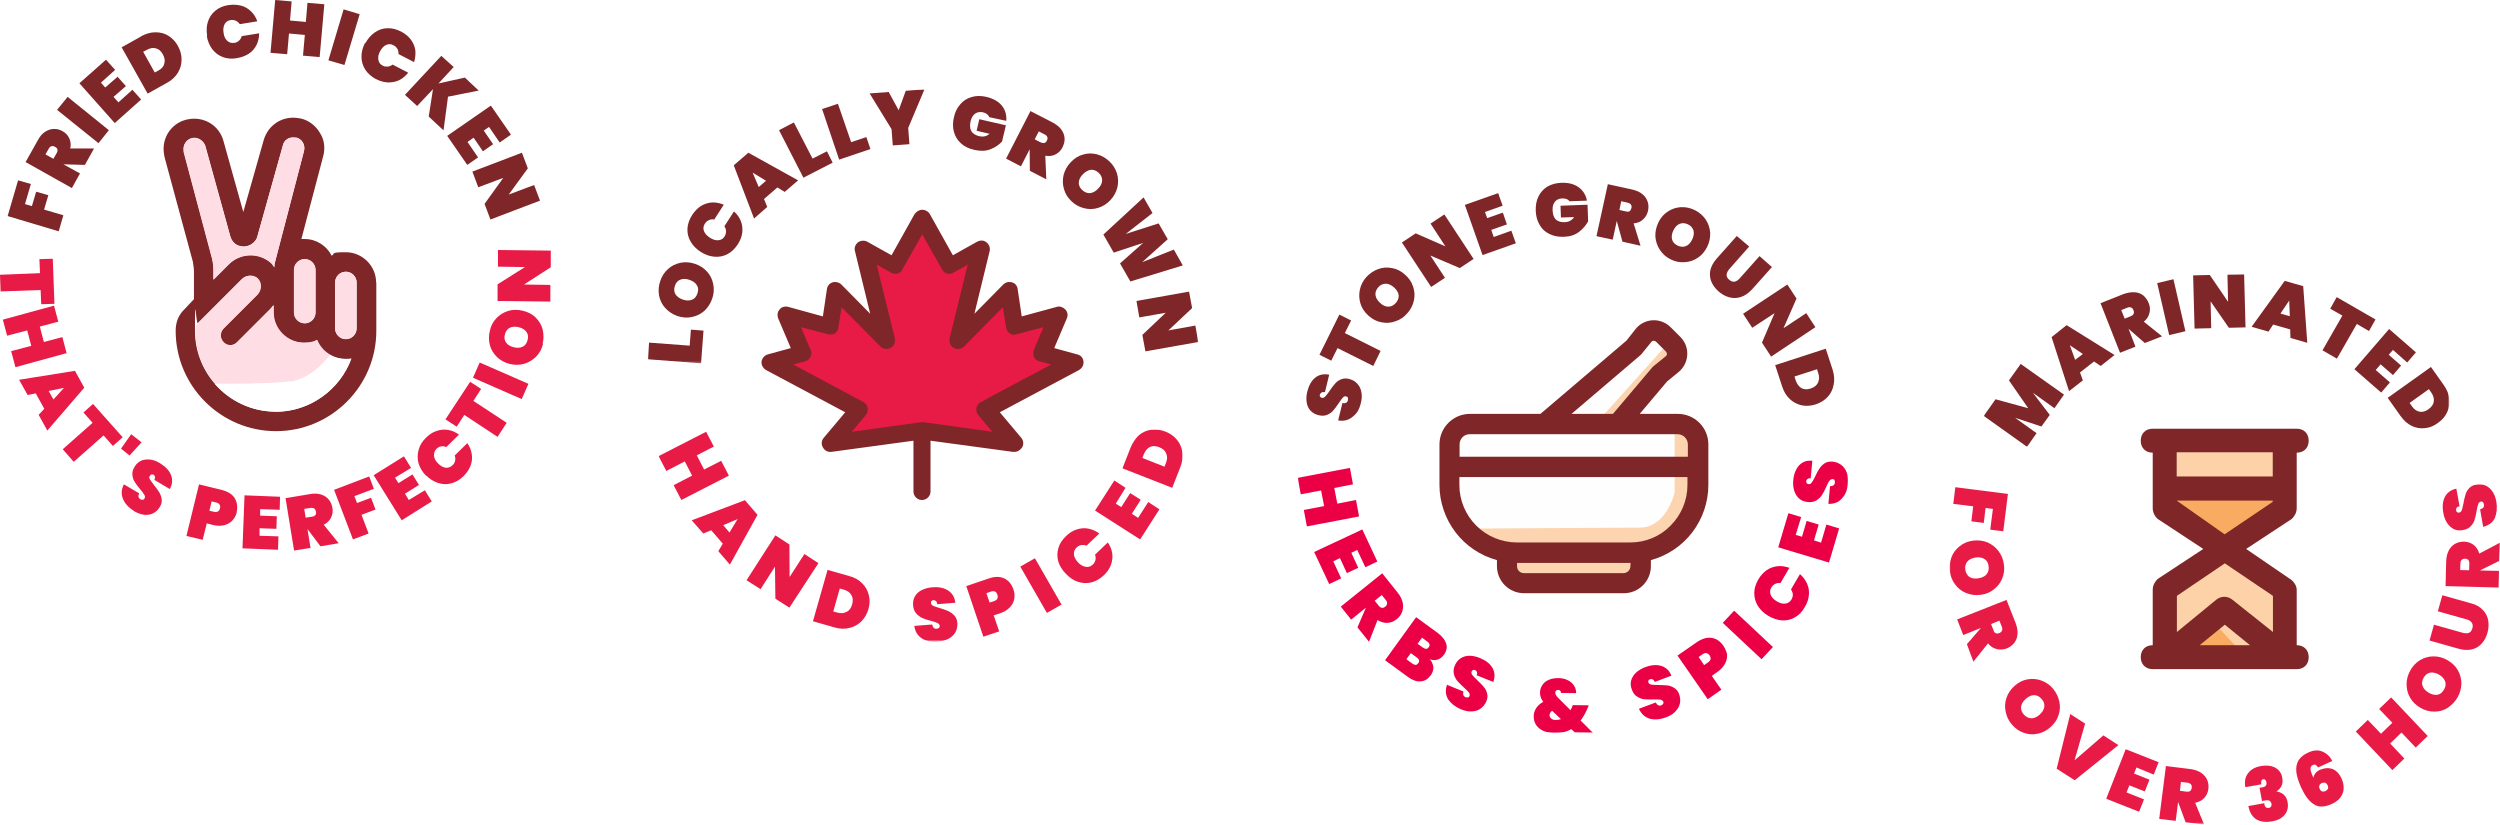 <?xml version="1.0" encoding="utf-8"?>
<!-- Generator: Adobe Illustrator 28.1.0, SVG Export Plug-In . SVG Version: 6.00 Build 0)  -->
<svg version="1.1" id="Layer_1" xmlns="http://www.w3.org/2000/svg" xmlns:xlink="http://www.w3.org/1999/xlink" x="0px" y="0px"
	 viewBox="0 0 1231 406" style="enable-background:new 0 0 1231 406;" xml:space="preserve">
<style type="text/css">
	.st0{fill-rule:evenodd;clip-rule:evenodd;fill:#E81A46;}
	.st1{fill-rule:evenodd;clip-rule:evenodd;fill:#7F2628;}
	.st2{fill-rule:evenodd;clip-rule:evenodd;fill:#FFFFFF;filter:url(#Adobe_OpacityMaskFilter);}
	.st3{mask:url(#mask2_0_1781_00000142878821317858667270000002027412769362201789_);}
	
		.st4{fill-rule:evenodd;clip-rule:evenodd;fill:#FFFFFF;filter:url(#Adobe_OpacityMaskFilter_00000010271000554441171510000009399220152299621508_);}
	.st5{mask:url(#mask3_0_1781_00000155834554372149821640000001084592605873544888_);}
	.st6{fill-rule:evenodd;clip-rule:evenodd;fill:#FEFEFE;}
	.st7{fill-rule:evenodd;clip-rule:evenodd;fill:#FCD5B0;}
	.st8{fill-rule:evenodd;clip-rule:evenodd;fill:#7F2629;}
	
		.st9{fill-rule:evenodd;clip-rule:evenodd;fill:#FFFFFF;filter:url(#Adobe_OpacityMaskFilter_00000125565137802028855210000013552629278729310342_);}
	.st10{mask:url(#mask4_0_1781_00000043423577131484711530000002043349310413648828_);}
	.st11{fill-rule:evenodd;clip-rule:evenodd;fill:#EB0045;}
	.st12{fill-rule:evenodd;clip-rule:evenodd;fill:#FDD2A8;}
	.st13{fill-rule:evenodd;clip-rule:evenodd;fill:#F9AB61;}
	
		.st14{fill-rule:evenodd;clip-rule:evenodd;fill:#FFFFFF;filter:url(#Adobe_OpacityMaskFilter_00000154389620847431111810000015003017768982499230_);}
	.st15{mask:url(#mask5_0_1781_00000137113037177890036910000006575313763596553352_);}
	
		.st16{fill-rule:evenodd;clip-rule:evenodd;fill:#FFFFFF;filter:url(#Adobe_OpacityMaskFilter_00000101074193208583688790000004978888524019987133_);}
	.st17{mask:url(#mask6_0_1781_00000032627282094393638880000008936717248728712844_);}
	.st18{fill:#7F2628;}
	.st19{fill:#E81A46;}
	.st20{fill-rule:evenodd;clip-rule:evenodd;fill:#FEDDE5;}
	.st21{fill:#FFFFFF;}
</style>
<path class="st0" d="M496.8,215.9l-42.6-4.4l-43.6,5.4l12.5-15.3l-40.8-23l13.4-5l-7.3-18.2l21,3.5l2.3-16.3l23,22.1l-9.3-41.8
	l14.9,7.5l13.9-23.5l12.3,23.5l16-7.5l-9.6,40.1l24-18l0.6,15.1l22-5.2l-5.5,17.1l12.8,6.6l-43.4,19.2L496.8,215.9z"/>
<path class="st1" d="M492.3,203l39-20.8c1.5-0.9,2.4-2.4,2.2-4.2c-0.2-1.8-1.3-3.1-3.1-3.5l-11.3-3.1l6.2-14.6
	c0.7-1.6,0.4-3.1-0.7-4.4c-1.1-1.1-2.7-1.8-4.2-1.3l-17.3,4.7l-2-13.5c-0.2-1.6-1.3-2.9-2.9-3.3c-1.6-0.4-3.1,0-4.2,1.1l-14.2,14.4
	l7.5-30.8c0.4-1.6-0.2-3.3-1.6-4.4c-1.3-1.1-3.1-1.1-4.7-0.2l-11.8,6.6l-11.3-20.2c-0.7-1.3-2.2-2.2-3.8-2.2c-1.5,0-2.9,0.9-3.8,2.2
	l-11.3,20.2l-11.8-6.6c-1.6-0.9-3.3-0.7-4.7,0.2c-1.3,1.1-2,2.7-1.5,4.4l7.5,30.8l-14.2-14.4c-1.1-1.1-2.9-1.5-4.2-1.1
	c-1.6,0.4-2.7,1.8-2.9,3.3l-2,13.5l-17.1-4.7c-1.5-0.4-3.3,0-4.2,1.3c-1.1,1.1-1.3,2.9-0.7,4.4l6.2,14.6l-11.3,3.1
	c-1.6,0.4-2.9,2-3.1,3.5c-0.2,1.6,0.7,3.3,2.2,4.2l39,20.8l-10.6,12.6c-1.1,1.3-1.3,3.1-0.4,4.7c0.9,1.6,2.4,2.4,4.2,2.2l40.4-5.5
	v25c0,2.2,1.8,4.2,4.2,4.2c2.2,0,4.2-1.8,4.2-4.2v-25l40.6,5.5h0.7c1.6,0,2.9-0.9,3.8-2.2c0.9-1.6,0.7-3.3-0.4-4.7L492.3,203z
	 M454.8,207.9h-0.4h-0.2H454h-0.4l-34.2,4.7l6.9-8.2c0.9-0.9,1.1-2.2,0.9-3.6c-0.2-1.3-1.1-2.2-2.2-2.9l-34.4-18.4l5.8-1.6
	c1.1-0.2,2.2-1.1,2.7-2.2c0.4-1.1,0.7-2.4,0-3.5l-4.7-11.1l13.3,3.5c1.1,0.2,2.4,0.2,3.3-0.4c1.1-0.7,1.8-1.8,1.8-2.9l1.6-10
	l19.1,19.3c1.3,1.3,3.3,1.6,5.1,0.7c1.6-0.9,2.4-2.9,2-4.7l-8.9-36.3l7.1,4c0.9,0.4,2.2,0.7,3.1,0.4c1.1-0.2,2-1.1,2.4-2l9.8-17.3
	l9.8,17.3c0.4,0.9,1.6,1.8,2.4,2c1.1,0.2,2.2,0.2,3.1-0.4l7.1-4l-8.9,36.3c-0.4,1.8,0.4,3.8,2,4.7c1.6,0.9,3.8,0.7,5.1-0.7
	l19.1-19.3l1.6,10c0.2,1.1,0.9,2.2,1.8,2.9c1.1,0.7,2.2,0.9,3.3,0.4l13.3-3.5l-4.7,11.1c-0.4,1.1-0.4,2.4,0,3.5
	c0.4,1.1,1.6,2,2.7,2.2l5.8,1.6L483,197.9c-1.1,0.7-2,1.8-2.2,2.9c-0.2,1.1,0,2.4,0.9,3.6l6.9,8.2L454.8,207.9z"/>
<defs>
	<filter id="Adobe_OpacityMaskFilter" filterUnits="userSpaceOnUse" x="319" y="44" width="271" height="134.9">
		<feColorMatrix  type="matrix" values="1 0 0 0 0  0 1 0 0 0  0 0 1 0 0  0 0 0 1 0"/>
	</filter>
</defs>
<mask maskUnits="userSpaceOnUse" x="319" y="44" width="271" height="134.9" id="mask2_0_1781_00000142878821317858667270000002027412769362201789_">
	<path class="st2" d="M319,44h271v134.9H319V44z"/>
</mask>
<g class="st3">
	<path class="st1" d="M319.6,168.7l-0.6,8.2l26.2,2l1.2-16.1l-6.2-0.5l-0.6,7.9L319.6,168.7z M350.7,147c0.8-2.3,1-4.7,0.5-7
		c-0.4-2.3-1.4-4.4-3-6.2c-1.6-1.8-3.6-3.1-6-3.9c-2.4-0.8-4.8-1-7.2-0.5c-2.3,0.5-4.4,1.5-6.1,3.1c-1.8,1.6-3,3.5-3.8,5.9
		c-0.8,2.3-1,4.7-0.6,7c0.4,2.3,1.4,4.4,3,6.2c1.6,1.8,3.6,3.1,6,4c2.4,0.8,4.8,1,7.2,0.5c2.3-0.5,4.4-1.5,6.2-3.1
		C348.7,151.3,349.9,149.3,350.7,147L350.7,147z M343.4,144.5c-0.5,1.6-1.4,2.6-2.7,3.1c-1.3,0.5-2.8,0.5-4.5-0.1
		c-1.7-0.6-2.9-1.5-3.6-2.6c-0.7-1.2-0.8-2.6-0.3-4.1c0.5-1.6,1.4-2.6,2.7-3.1c1.3-0.5,2.8-0.5,4.5,0.1c1.7,0.6,2.9,1.4,3.6,2.6
		C343.9,141.6,344,143,343.4,144.5L343.4,144.5z M345,124c2.2,1.4,4.4,2.2,6.7,2.4c2.3,0.2,4.4-0.2,6.4-1.2c2-1,3.7-2.7,5.2-4.9
		c1.2-1.9,2-3.9,2.2-5.8c0.2-2,0-3.9-0.7-5.6c-0.7-1.8-1.8-3.4-3.4-4.8l-4.7,7.3c0.5,0.8,0.8,1.6,0.8,2.5c0,0.9-0.2,1.7-0.7,2.5
		c-0.7,1.2-1.8,1.8-3.1,1.9c-1.3,0.1-2.7-0.3-4.2-1.3c-1.5-1-2.4-2-2.9-3.3c-0.4-1.2-0.3-2.4,0.5-3.6c0.5-0.8,1.2-1.4,2-1.7
		c0.8-0.4,1.7-0.5,2.6-0.3l4.7-7.3c-1.9-0.8-3.9-1.2-5.8-1.1c-1.9,0.1-3.7,0.7-5.4,1.7c-1.7,1.1-3.1,2.5-4.4,4.5
		c-1.4,2.2-2.2,4.5-2.3,6.7c-0.1,2.3,0.4,4.4,1.6,6.4C341.2,120.9,342.8,122.6,345,124L345,124z M386.4,94.5l6.6-5.7l-24.5-13.6
		l-7.2,6.2l10,26.2l6.5-5.7l-1.6-3.9l6.6-5.7L386.4,94.5z M373.6,92.1l-3-7.1l6.6,4L373.6,92.1z M390.9,60.3l-7.3,3.8l12,23.4
		l14.4-7.4l-2.8-5.6l-7.1,3.6L390.9,60.3z M412.6,51.1l-7.8,2.6l8.4,24.9l15.4-5.2l-2-5.9l-7.5,2.5L412.6,51.1z M446,44.7l-3.5,9.6
		l-4.9-9l-9.4,0.7L439,63.6l0.6,8l8.2-0.6l-0.6-8l8-19L446,44.7z M495.5,59.5c0.2-2.9-0.5-5.4-2.2-7.5c-1.7-2.1-4.3-3.5-7.6-4.3
		c-2.6-0.6-5.1-0.6-7.3,0.1c-2.2,0.6-4.1,1.8-5.6,3.6c-1.5,1.7-2.6,3.9-3.1,6.4c-0.6,2.5-0.6,4.9,0,7.1c0.6,2.2,1.7,4.1,3.5,5.7
		c1.7,1.6,3.9,2.6,6.6,3.2c3,0.7,5.6,0.6,7.9-0.3c2.3-0.9,4.2-2.2,5.7-3.8l1.9-8l-13.1-3l-1.3,5.7l6.4,1.5c-1.5,1.2-3.1,1.6-5,1.2
		c-2-0.5-3.3-1.3-4-2.5c-0.7-1.2-0.8-2.8-0.4-4.8c0.4-1.7,1.1-3,2.2-3.8c1.1-0.8,2.4-1,3.9-0.7c0.8,0.2,1.5,0.5,2,0.9
		c0.5,0.4,0.9,0.9,1.1,1.5L495.5,59.5z M515.2,88.3l-0.5-11.6c1.9,0.3,3.6,0.1,5.1-0.7c1.5-0.8,2.6-1.9,3.4-3.5
		c0.7-1.5,1.1-2.9,1-4.4c-0.1-1.5-0.6-2.9-1.6-4.3c-1-1.4-2.5-2.5-4.3-3.5l-10.9-5.6l-12,23.4l7.3,3.8l4.3-8.4l0,0l0.1,10.6
		L515.2,88.3z M511.5,64.7l2.9,1.5c0.7,0.3,1.1,0.8,1.3,1.3c0.2,0.5,0.1,1.1-0.2,1.7c-0.3,0.7-0.8,1.1-1.3,1.2
		c-0.5,0.1-1.1,0-1.8-0.3l-2.9-1.5L511.5,64.7z M527.6,99.1c1.8,1.7,3.8,2.8,6.1,3.4c2.3,0.6,4.6,0.6,6.9-0.1
		c2.3-0.7,4.3-1.9,6.1-3.8c1.8-1.9,2.9-4,3.5-6.3c0.5-2.3,0.5-4.6-0.2-6.9c-0.7-2.2-1.9-4.2-3.7-5.9c-1.8-1.7-3.8-2.9-6.1-3.5
		c-2.3-0.6-4.6-0.6-6.9,0.1c-2.3,0.6-4.3,1.9-6.1,3.8c-1.8,1.9-2.9,4-3.5,6.3c-0.5,2.3-0.5,4.6,0.2,6.9
		C524.5,95.4,525.8,97.4,527.6,99.1L527.6,99.1z M532.9,93.6c-1.2-1.1-1.8-2.4-1.7-3.8c0.1-1.4,0.7-2.7,2-4c1.3-1.3,2.6-2,3.9-2.2
		c1.4-0.1,2.7,0.4,3.9,1.5c1.2,1.1,1.7,2.4,1.7,3.8c-0.1,1.4-0.7,2.7-2,4c-1.2,1.3-2.5,2-3.9,2.2C535.4,95.2,534.1,94.7,532.9,93.6
		L532.9,93.6z M578,122.9l-15.6,6.2l12.6-11.3l-4.5-7.8l-16.2,5.2l13.2-10.3l-4.4-7.7l-19.8,18.3l5.1,8.9l14.5-4.8l-11.4,10.1
		l5.1,8.9l25.8-7.9L578,122.9z M590,168.4l-1.4-8.1l-13.3,2.4l11.7-11l-1.5-8.1l-25.9,4.6l1.4,8.1l13-2.3l-11.5,10.9l1.5,8.1
		L590,168.4z"/>
</g>
<defs>
	
		<filter id="Adobe_OpacityMaskFilter_00000111870201011722658350000001165212173587235743_" filterUnits="userSpaceOnUse" x="324.3" y="211.4" width="258.1" height="104.6">
		<feColorMatrix  type="matrix" values="1 0 0 0 0  0 1 0 0 0  0 0 1 0 0  0 0 0 1 0"/>
	</filter>
</defs>
<mask maskUnits="userSpaceOnUse" x="324.3" y="211.4" width="258.1" height="104.6" id="mask3_0_1781_00000155834554372149821640000001084592605873544888_">
	
		<path style="fill-rule:evenodd;clip-rule:evenodd;fill:#FFFFFF;filter:url(#Adobe_OpacityMaskFilter_00000111870201011722658350000001165212173587235743_);" d="
		M324.3,211.4h258.1V316H324.3V211.4z"/>
</mask>
<g class="st5">
	<path class="st0" d="M355.1,226.9l-8.4,4.3l-3.6-7l8.4-4.3l-3.8-7.3l-23.4,12l3.8,7.3l9.1-4.7l3.6,7l-9.1,4.7l3.8,7.3l23.4-12
		L355.1,226.9z M353.7,271.4l5.7,6.6l13.6-24.5l-6.2-7.2l-26.2,9.9l5.7,6.5l3.9-1.6l5.7,6.6L353.7,271.4z M356.1,258.6l7.1-3l-4,6.6
		L356.1,258.6z M403,277.3l-6.9-4.5l-7.3,11.3l-0.1-16l-6.9-4.5l-14.2,22.1l6.9,4.4l7.1-11.1l0.2,15.8l6.9,4.4L403,277.3z
		 M418,283.6l-10.5-3l-7.2,25.3l10.5,3c2.6,0.8,5.1,0.9,7.4,0.3c2.3-0.5,4.3-1.6,5.9-3.2c1.6-1.6,2.8-3.6,3.5-6
		c0.7-2.4,0.8-4.7,0.2-7c-0.5-2.2-1.6-4.1-3.3-5.8C422.9,285.5,420.7,284.3,418,283.6L418,283.6z M412.2,301.6l-1.9-0.5l3.2-11.3
		l1.9,0.5c1.8,0.5,3.1,1.4,3.8,2.7c0.8,1.3,0.9,2.8,0.4,4.6c-0.5,1.8-1.4,3.1-2.8,3.7C415.5,302,413.9,302.1,412.2,301.6
		L412.2,301.6z M462,315.9c2.1-0.2,3.8-0.7,5.3-1.5c1.4-0.8,2.5-1.9,3.2-3.2c0.7-1.3,1-2.8,0.9-4.4c-0.1-1.5-0.6-2.8-1.5-3.7
		c-0.9-1-1.9-1.7-3-2.2c-1.1-0.5-2.5-1-4.2-1.5c-1.5-0.4-2.6-0.8-3.2-1.1c-0.7-0.3-1-0.8-1.1-1.4c0-0.4,0.1-0.8,0.3-1
		c0.2-0.2,0.5-0.4,0.8-0.4c0.5,0,0.9,0.1,1.3,0.4c0.4,0.3,0.6,0.8,0.7,1.6l8.9-0.7c-0.3-2.7-1.5-4.7-3.5-6c-2-1.3-4.6-1.9-7.8-1.6
		c-1.9,0.1-3.6,0.6-5.1,1.3c-1.5,0.7-2.6,1.7-3.4,3c-0.8,1.3-1.1,2.7-1,4.4c0.1,1.7,0.6,3.1,1.5,4.1c0.9,1,1.9,1.8,3,2.3
		c1.1,0.5,2.6,1,4.3,1.4c1.4,0.4,2.5,0.7,3.2,1.1c0.7,0.3,1.1,0.8,1.1,1.4c0,0.4-0.1,0.8-0.4,1c-0.3,0.2-0.7,0.4-1.1,0.4
		c-1.2,0.1-1.9-0.6-2.2-2.1l-8.8,0.7c0.4,2.8,1.7,4.9,3.8,6.2S458.9,316.2,462,315.9L462,315.9z M499,290.2
		c-0.9-2.6-2.4-4.4-4.5-5.4c-2.2-1-4.8-1-7.8,0.1l-10.9,3.7l8.4,24.9l7.8-2.6l-2.7-7.9l3.1-1c2-0.7,3.6-1.6,4.8-2.9
		c1.2-1.2,1.9-2.6,2.2-4.1C499.7,293.3,499.6,291.8,499,290.2L499,290.2z M489.5,296l-2.2,0.7l-1.6-4.6l2.2-0.8
		c1.6-0.5,2.7-0.1,3.2,1.5C491.6,294.4,491.1,295.4,489.5,296L489.5,296z M502.4,279l13.1,22.8l7.2-4.1l-13.1-22.8L502.4,279z
		 M524.9,282.6c1.8,1.9,3.8,3.2,5.9,3.9c2.2,0.7,4.3,0.8,6.5,0.3c2.2-0.5,4.2-1.7,6.2-3.5c1.7-1.6,2.8-3.3,3.5-5.1
		c0.7-1.9,0.9-3.7,0.7-5.6c-0.3-1.9-1-3.7-2.2-5.5l-6.3,6c0.3,0.9,0.4,1.8,0.2,2.6c-0.2,0.9-0.6,1.6-1.3,2.3c-1,1-2.2,1.3-3.5,1.1
		c-1.3-0.2-2.6-0.9-3.8-2.2c-1.2-1.3-1.9-2.6-2-3.9c-0.1-1.3,0.3-2.4,1.3-3.4c0.7-0.6,1.5-1.1,2.3-1.2s1.7-0.1,2.6,0.3l6.3-6
		c-1.7-1.3-3.5-2-5.4-2.4c-1.9-0.4-3.8-0.2-5.7,0.4c-1.9,0.6-3.7,1.7-5.3,3.3c-1.9,1.8-3.2,3.8-3.8,6c-0.6,2.2-0.6,4.3,0,6.5
		C521.8,278.7,523.1,280.8,524.9,282.6L524.9,282.6z M554.2,240.2l-5.5-3.6l-9.5,14.8l22.2,14.2l9.5-14.8l-5.5-3.6l-5,7.8l-3.1-2
		l4.4-6.9l-5.2-3.3l-4.4,6.9l-2.7-1.7L554.2,240.2z M556.7,220.4l-4,10.2l24.5,9.6l4-10.2c1-2.6,1.4-5,1-7.3
		c-0.3-2.3-1.2-4.4-2.7-6.2c-1.5-1.8-3.4-3.1-5.7-4c-2.3-0.9-4.7-1.2-6.9-0.9c-2.3,0.3-4.3,1.2-6.1,2.7
		C559.2,215.8,557.8,217.8,556.7,220.4L556.7,220.4z M574.1,228l-0.7,1.8l-10.9-4.3l0.7-1.8c0.7-1.7,1.7-2.9,3-3.6
		c1.3-0.6,2.9-0.6,4.6,0.1c1.8,0.7,2.9,1.7,3.4,3.1C574.9,224.7,574.8,226.3,574.1,228L574.1,228z"/>
</g>
<g>
	<path class="st6" d="M804.1,288.5l6.5-14.9l15.1-8.7l12.1-20.8l-0.8-31l-14.7-4.5l-24.2,1.3l29.5-35.7l-14.3-12L762.8,210
		l-39.9-0.5l-7.6,7.2l-0.4,28.1l4.8,15.7l24.7,14.4l-1.1,10.2l7.2,3.8L804.1,288.5z"/>
	<path class="st7" d="M824.6,211v31.4c0,0-3.9,17.4-17.2,17.4c-13.3,0-87.1,0.5-87.1,0.5l20.8,12.9l2.1,7.6l5.4,5.8l58.2,0.4
		l3.9-14.1l20.5-11.9l6.5-32l-1.4-15.5L824.6,211z"/>
	<path class="st7" d="M820.9,169.5l-33.8,37.6l13.4,0.4l26.3-32l-6-5.4"/>
	<path class="st8" d="M826.4,183.3c2.6-2.1,4.2-5.1,4.4-8.5c0.2-3.3-1-6.5-3.4-8.9l-4.8-4.8h0c-2.3-2.3-5.6-3.6-8.9-3.4
		c-3.3,0.2-6.4,1.8-8.4,4.4l-4.4,5.6l-42.4,36.1h-34.7c-4,0-7.8,1.6-10.6,4.4c-2.8,2.8-4.4,6.6-4.4,10.6v20c0,8.4,2.8,16.6,7.9,23.3
		c5.1,6.7,12.3,11.5,20.4,13.7v3c0,3.5,1.4,6.9,3.9,9.4c2.5,2.5,5.9,3.9,9.4,3.9h49.2c3.5,0,6.9-1.4,9.4-3.9
		c2.5-2.5,3.9-5.9,3.9-9.4v-3c8.1-2.2,15.3-7,20.4-13.7c5.1-6.7,7.9-14.9,7.9-23.3v-20c0-4-1.6-7.8-4.4-10.6
		c-2.8-2.8-6.6-4.4-10.6-4.4h-18.8l13.5-16L826.4,183.3z M802.8,278.8c0,0.9-0.3,1.7-1,2.4c-0.6,0.6-1.5,1-2.3,1h-49.2
		c-1.8,0-3.3-1.5-3.3-3.3v-1.7h55.9L802.8,278.8z M802.8,267.1h-55.9c-7.5,0-14.7-3-20-8.3c-5.3-5.3-8.3-12.5-8.3-20v-3.9h112.3v3.9
		l0,0c0,7.5-3,14.7-8.3,20C817.5,264.1,810.3,267.1,802.8,267.1L802.8,267.1z M831.1,218.8v6.1H718.7v-6.1c0-2.8,2.2-5,5-5h102.4
		C828.8,213.8,831.1,216.1,831.1,218.8z M820.1,175.5l-5.9,4.8c-0.3,0.2-0.5,0.4-0.7,0.7l-19.3,22.8h-20.4l33.8-28.8
		c0.2-0.2,0.5-0.4,0.7-0.7l4.8-5.9c0.3-0.4,0.7-0.6,1.2-0.6c0.5,0,0.9,0.2,1.2,0.5l4.8,4.8c0.3,0.3,0.5,0.8,0.5,1.3
		C820.7,174.9,820.5,175.3,820.1,175.5L820.1,175.5z"/>
	<path class="st8" d="M670.1,198.4c0.5-2,0.6-3.8,0.2-5.5c-0.3-1.6-1-3-2.1-4.1c-1-1.1-2.3-1.8-3.9-2.2c-1.5-0.4-2.8-0.3-4,0.2
		c-1.2,0.5-2.2,1.2-3,2.2c-0.8,0.9-1.7,2.1-2.7,3.6c-0.9,1.3-1.6,2.2-2.1,2.7c-0.5,0.5-1.1,0.7-1.6,0.6c-0.4-0.1-0.7-0.3-0.9-0.6
		c-0.2-0.3-0.2-0.6-0.1-0.9c0.1-0.5,0.4-0.8,0.8-1.1c0.4-0.3,1-0.3,1.7-0.2l2.1-8.6c-2.6-0.5-4.9-0.1-6.8,1.4
		c-1.9,1.5-3.2,3.8-4,6.9c-0.4,1.8-0.6,3.6-0.3,5.2c0.2,1.6,0.8,3,1.8,4.1c1,1.1,2.3,1.9,3.9,2.3c1.6,0.4,3.1,0.4,4.3-0.1
		c1.2-0.5,2.3-1.2,3.1-2.2c0.8-0.9,1.7-2.1,2.7-3.6c0.8-1.2,1.5-2.2,2-2.7c0.5-0.6,1.1-0.8,1.7-0.6c0.4,0.1,0.7,0.3,0.8,0.7
		c0.1,0.3,0.1,0.7,0,1.2c-0.3,1.2-1.2,1.6-2.7,1.4l-2.1,8.5c2.8,0.5,5.1-0.1,7-1.7C668.1,203.8,669.4,201.4,670.1,198.4L670.1,198.4
		z M649.7,174.7l5.8,2.9l3.1-6.2l17.6,8.8l3.6-7.4l-17.6-8.8l3.1-6.2l-5.8-2.9L649.7,174.7z M693,154.2c1.6-1.8,2.7-3.9,3.2-6.2
		c0.5-2.3,0.4-4.6-0.4-6.9c-0.7-2.3-2.1-4.2-4-5.9c-1.9-1.7-4-2.8-6.4-3.2c-2.3-0.5-4.6-0.3-6.8,0.5c-2.2,0.8-4.1,2.1-5.8,3.9
		c-1.6,1.8-2.7,3.9-3.2,6.2c-0.5,2.3-0.4,4.6,0.3,6.9c0.7,2.3,2,4.2,4,6c1.9,1.7,4,2.8,6.4,3.2c2.3,0.5,4.6,0.3,6.8-0.5
		C689.5,157.4,691.4,156.1,693,154.2L693,154.2z M687.3,149.2c-1.1,1.2-2.3,1.8-3.7,1.8c-1.4,0-2.7-0.6-4-1.8
		c-1.3-1.2-2.1-2.5-2.3-3.8c-0.2-1.4,0.3-2.7,1.3-3.9c1.1-1.2,2.3-1.8,3.7-1.8c1.4,0,2.7,0.6,4.1,1.8c1.3,1.2,2.1,2.4,2.3,3.8
		C688.8,146.7,688.4,147.9,687.3,149.2L687.3,149.2z M711.2,105.6l-6.8,4.5l7.3,11.2l-14.6-6.4l-6.8,4.5l14.4,21.9l6.8-4.5l-7.2-11
		l14.5,6.2l6.8-4.5L711.2,105.6z M739.9,101.3l-2.2-6.2l-16.4,5.8l8.7,24.7l16.4-5.8l-2.2-6.2l-8.7,3.1l-1.2-3.5l7.7-2.7l-2-5.8
		l-7.7,2.7l-1.1-3L739.9,101.3z M781.4,98.8c-0.5-2.8-1.9-5-4.1-6.6c-2.2-1.6-5-2.3-8.5-2.2c-2.7,0.1-5,0.8-6.9,1.9
		c-1.9,1.2-3.4,2.8-4.4,4.9c-1,2.1-1.4,4.4-1.3,7c0.1,2.6,0.7,4.9,1.9,6.9c1.1,2,2.7,3.5,4.8,4.5c2,1,4.4,1.5,7.1,1.4
		c3.1-0.1,5.5-0.9,7.5-2.4c1.9-1.5,3.4-3.2,4.5-5.2l-0.3-8.2l-13.3,0.5l0.2,5.8l6.5-0.2c-1.1,1.6-2.6,2.4-4.5,2.5
		c-2,0.1-3.5-0.4-4.5-1.3c-1-1-1.5-2.5-1.6-4.5c-0.1-1.8,0.3-3.2,1.1-4.2c0.8-1.1,2-1.6,3.6-1.7c0.8,0,1.6,0.1,2.2,0.3
		c0.6,0.3,1.1,0.6,1.4,1.1L781.4,98.8z M807.8,121l-3.4-11c1.9-0.2,3.5-0.8,4.7-2c1.2-1.1,2-2.5,2.4-4.2c0.3-1.6,0.3-3.1-0.2-4.5
		c-0.5-1.4-1.3-2.7-2.6-3.7c-1.3-1.1-3-1.8-5.1-2.3l-11.9-2.6l-5.6,25.6l8,1.7l2-9.2l0,0l2.8,10.2L807.8,121z M798.3,99.1l3.2,0.7
		c0.7,0.2,1.3,0.5,1.6,1c0.3,0.5,0.4,1,0.2,1.7c-0.2,0.7-0.5,1.3-0.9,1.5c-0.5,0.3-1.1,0.3-1.8,0.1l-3.2-0.7L798.3,99.1z
		 M822.6,127.7c2.2,1.1,4.5,1.6,6.8,1.4c2.4-0.1,4.5-0.8,6.5-2.1c2-1.3,3.5-3.1,4.7-5.4c1.1-2.3,1.6-4.6,1.5-7
		c-0.2-2.4-0.9-4.5-2.2-6.5c-1.3-1.9-3.1-3.5-5.3-4.6c-2.2-1.1-4.5-1.6-6.8-1.5c-2.3,0.1-4.5,0.8-6.5,2.1c-2,1.3-3.6,3.1-4.7,5.4
		c-1.1,2.3-1.6,4.6-1.5,7c0.2,2.4,0.9,4.5,2.2,6.5C818.7,125.1,820.4,126.6,822.6,127.7L822.6,127.7z M826,120.9
		c-1.5-0.7-2.4-1.8-2.7-3.1c-0.3-1.3-0.1-2.8,0.7-4.4c0.8-1.6,1.8-2.7,3.1-3.2c1.3-0.5,2.6-0.4,4.1,0.3c1.5,0.7,2.3,1.8,2.7,3.1
		c0.3,1.3,0.1,2.8-0.7,4.4c-0.8,1.6-1.8,2.7-3.1,3.2C828.8,121.7,827.5,121.6,826,120.9L826,120.9z M855.2,116.2l-9.8,11
		c-1.7,1.9-2.7,3.8-3.2,5.7c-0.4,1.9-0.3,3.8,0.4,5.6c0.7,1.8,1.9,3.4,3.5,4.9c1.7,1.5,3.5,2.5,5.4,3c1.9,0.5,3.9,0.5,5.8-0.2
		c1.9-0.6,3.7-1.9,5.4-3.7l9.8-11l-6.1-5.4l-9.8,11c-0.8,0.9-1.6,1.4-2.5,1.6c-0.9,0.1-1.8-0.2-2.7-1c-0.9-0.8-1.3-1.6-1.2-2.5
		c0.1-0.9,0.5-1.8,1.3-2.7l9.8-11.1L855.2,116.2z M893.9,161.1l-4.5-6.9l-11.2,7.4l6.4-14.6l-4.5-6.9l-21.8,14.4l4.5,6.9l11-7.2
		l-6.2,14.5l4.5,6.9L893.9,161.1z M902.4,182.1l-3.4-10.4l-24.9,8.1l3.4,10.4c0.8,2.6,2.1,4.7,3.8,6.3c1.7,1.6,3.7,2.6,5.9,3.1
		c2.2,0.4,4.5,0.3,6.9-0.5c2.4-0.8,4.3-2,5.9-3.7c1.5-1.7,2.5-3.7,2.9-6C903.4,187.2,903.2,184.7,902.4,182.1L902.4,182.1z
		 M884.2,187.3l-0.6-1.9l11.1-3.6l0.6,1.9c0.6,1.8,0.5,3.3-0.1,4.7c-0.6,1.3-1.8,2.3-3.6,2.9c-1.8,0.6-3.3,0.5-4.6-0.2
		C885.7,190.3,884.8,189,884.2,187.3L884.2,187.3z"/>
	<defs>
		
			<filter id="Adobe_OpacityMaskFilter_00000147942026558822301410000012131614568531013023_" filterUnits="userSpaceOnUse" x="639" y="226.7" width="271" height="134.3">
			<feColorMatrix  type="matrix" values="1 0 0 0 0  0 1 0 0 0  0 0 1 0 0  0 0 0 1 0"/>
		</filter>
	</defs>
	
		<mask maskUnits="userSpaceOnUse" x="639" y="226.7" width="271" height="134.3" id="mask4_0_1781_00000043423577131484711530000002043349310413648828_">
		
			<path style="fill-rule:evenodd;clip-rule:evenodd;fill:#FFFFFF;filter:url(#Adobe_OpacityMaskFilter_00000147942026558822301410000012131614568531013023_);" d="
			M639,226.7h271V361H639V226.7z"/>
	</mask>
	<g class="st10">
		<path class="st11" d="M667.7,246.2l-9.2,1.8l-1.5-7.7l9.2-1.8l-1.5-8.1l-25.7,4.9l1.5,8.1l10-1.9l1.5,7.7l-10,1.9l1.5,8.1
			l25.7-4.9L667.7,246.2z M672.3,279.3l5.9-2.8l-7.4-15.8l-23.7,11.1l7.4,15.8l5.9-2.8l-3.9-8.4l3.3-1.6l3.4,7.4l5.6-2.6l-3.4-7.4
			l2.9-1.4L672.3,279.3z M674.1,316l4.2-10.7c1.6,1,3.2,1.5,4.9,1.4c1.7-0.1,3.2-0.7,4.5-1.8c1.3-1,2.2-2.2,2.7-3.6
			c0.5-1.4,0.6-2.9,0.3-4.6c-0.4-1.6-1.2-3.3-2.5-4.9l-7.6-9.5l-20.4,16.4l5.1,6.4l7.3-5.9l0,0l-4.2,9.7L674.1,316z M680.4,293
			l2,2.5c0.5,0.6,0.7,1.2,0.6,1.7c-0.1,0.6-0.3,1.1-0.9,1.5c-0.6,0.5-1.2,0.7-1.7,0.6c-0.5-0.1-1-0.4-1.5-1l-2-2.5L680.4,293z
			 M704,324.6c1.3,0.5,2.5,0.6,3.8,0.2c1.3-0.4,2.3-1.2,3.2-2.4c1.3-1.8,1.7-3.6,1.1-5.5c-0.6-1.8-1.9-3.5-4-5.1l-10.8-7.9
			L682,325.1l11.1,8.1c2.3,1.7,4.4,2.5,6.4,2.3c2-0.1,3.6-1.1,5-3c0.9-1.2,1.3-2.5,1.3-4C705.6,327.1,705.1,325.8,704,324.6
			L704,324.6z M700.2,314l2.6,1.9c0.6,0.4,0.9,0.9,1.1,1.3c0.1,0.5,0,1-0.4,1.5c-0.4,0.5-0.8,0.8-1.2,0.8c-0.5,0-1-0.2-1.6-0.6
			L698,317L700.2,314z M695.5,326.8l-3-2.2l2.2-3l3,2.2c1.2,0.9,1.4,1.8,0.6,2.8c-0.4,0.5-0.8,0.8-1.2,0.8
			C696.6,327.4,696.1,327.2,695.5,326.8L695.5,326.8z M719.5,349.3c1.9,0.8,3.7,1.1,5.4,1c1.7-0.1,3.1-0.6,4.3-1.5
			c1.2-0.9,2.1-2.1,2.7-3.5c0.6-1.4,0.7-2.7,0.3-4c-0.3-1.2-0.9-2.3-1.7-3.2c-0.8-0.9-1.8-2-3.1-3.2c-1.1-1-1.9-1.9-2.4-2.5
			c-0.5-0.6-0.6-1.2-0.4-1.7c0.2-0.4,0.4-0.6,0.7-0.8c0.3-0.1,0.6-0.1,0.9,0c0.5,0.2,0.8,0.5,1,0.9c0.2,0.4,0.2,1-0.1,1.7l8.2,3.3
			c0.9-2.5,0.8-4.8-0.4-6.9c-1.2-2.1-3.3-3.7-6.2-4.9c-1.8-0.7-3.4-1.1-5.1-1.1c-1.6,0-3.1,0.4-4.3,1.2c-1.3,0.8-2.2,2-2.9,3.5
			c-0.7,1.6-0.8,3-0.5,4.3c0.3,1.3,0.9,2.4,1.7,3.4c0.8,0.9,1.9,2,3.2,3.2c1.1,1,1.9,1.8,2.4,2.4c0.5,0.6,0.6,1.2,0.4,1.8
			c-0.2,0.4-0.4,0.7-0.8,0.7c-0.4,0.1-0.8,0-1.2-0.1c-1.1-0.5-1.4-1.4-1-2.8l-8.1-3.3c-0.9,2.7-0.7,5.1,0.6,7.2
			C714.5,346.4,716.6,348.1,719.5,349.3L719.5,349.3z M784.4,360.9l-6.1-6.1c1.4-1.9,2.6-4.1,3.6-6.5l0.4-1l-7.9-0.1l-0.1,0.3
			c-0.3,0.8-0.6,1.6-1,2.2l-5.9-5.9c-1.1-1-1.6-2-1.6-2.8c0-0.4,0.2-0.7,0.4-1c0.3-0.2,0.6-0.3,1-0.3c0.4,0,0.7,0.1,1,0.4
			c0.3,0.2,0.4,0.6,0.4,1.1l7.5,0.1c0-1.3-0.3-2.5-1-3.6c-0.7-1.1-1.6-2-3-2.7c-1.3-0.7-2.9-1.1-4.8-1.1c-1.9,0-3.5,0.3-4.8,0.9
			c-1.4,0.6-2.4,1.5-3.1,2.6c-0.7,1.1-1.1,2.3-1.1,3.7c0,1.6,0.5,3,1.6,4.5c-1.6,0.8-2.7,1.9-3.5,3.1c-0.8,1.2-1.2,2.6-1.2,4.1
			c0,1.6,0.4,3,1.2,4.2c0.8,1.2,2,2.2,3.6,2.9c1.6,0.7,3.4,1,5.5,1.1c3.1,0,5.9-0.6,8.2-2l1.8,1.7L784.4,360.9z M766.1,354.5
			c-1,0-1.8-0.2-2.3-0.7c-0.5-0.5-0.8-1-0.8-1.6c0-0.4,0.1-0.8,0.3-1.2c0.2-0.4,0.5-0.7,1-1l4.3,4.1
			C767.8,354.4,767,354.5,766.1,354.5L766.1,354.5z M820.4,353.2c1.9-0.7,3.5-1.7,4.6-2.9c1.1-1.2,1.9-2.5,2.2-4
			c0.3-1.5,0.1-3-0.4-4.5c-0.5-1.4-1.4-2.5-2.5-3.1c-1.1-0.7-2.2-1.1-3.4-1.2c-1.2-0.1-2.7-0.2-4.4-0.2c-1.5,0-2.7-0.1-3.4-0.2
			c-0.7-0.1-1.2-0.5-1.4-1c-0.1-0.4-0.2-0.7,0-1c0.1-0.3,0.3-0.5,0.7-0.6c0.5-0.2,0.9-0.2,1.3,0c0.4,0.2,0.8,0.6,1.1,1.3l8.2-3.1
			c-1-2.5-2.7-4.1-5-4.8c-2.3-0.7-4.9-0.5-7.9,0.6c-1.8,0.7-3.3,1.6-4.5,2.7c-1.2,1.1-2,2.4-2.4,3.8c-0.4,1.4-0.3,2.9,0.3,4.5
			c0.6,1.6,1.4,2.8,2.6,3.5c1.1,0.7,2.3,1.2,3.5,1.3c1.2,0.1,2.7,0.2,4.5,0.1c1.5,0,2.6,0,3.4,0.1c0.8,0.1,1.2,0.5,1.5,1
			c0.2,0.4,0.1,0.8-0.1,1.1c-0.2,0.3-0.5,0.5-0.9,0.7c-1.1,0.4-2,0-2.7-1.4L807,349c1.2,2.6,3,4.2,5.4,4.9
			C814.8,354.5,817.5,354.3,820.4,353.2L820.4,353.2z M848.6,318c-1.6-2.3-3.5-3.6-5.8-3.9c-2.3-0.4-4.8,0.4-7.4,2.2l-9.4,6.5
			l14.9,21.5l6.7-4.7l-4.7-6.8l2.7-1.9c1.7-1.2,3-2.6,3.8-4.1c0.8-1.5,1.1-3,1-4.6C850.1,320.8,849.5,319.4,848.6,318L848.6,318z
			 M841,326.2l-1.9,1.3l-2.7-4l1.9-1.3c1.4-1,2.5-0.8,3.5,0.5C842.7,324.1,842.4,325.2,841,326.2L841,326.2z M848.3,306.7l19.1,17.9
			l5.6-6l-19.1-17.9L848.3,306.7z M870.8,303.3c2.2,1.3,4.5,2,6.7,2.2c2.3,0.1,4.4-0.4,6.3-1.5c2-1.1,3.6-2.8,4.9-5.1
			c1.2-2,1.8-3.9,2-5.9c0.2-2-0.1-3.8-0.9-5.6c-0.8-1.8-1.9-3.3-3.5-4.7l-4.4,7.5c0.5,0.8,0.8,1.6,0.9,2.5c0,0.9-0.2,1.7-0.7,2.5
			c-0.7,1.2-1.7,1.9-3,2c-1.3,0.2-2.7-0.2-4.2-1.1c-1.5-0.9-2.5-1.9-3-3.2c-0.5-1.2-0.4-2.4,0.3-3.6c0.5-0.8,1.1-1.4,1.9-1.8
			c0.8-0.4,1.6-0.5,2.6-0.4l4.4-7.5c-2-0.7-3.9-1-5.8-0.8c-1.9,0.2-3.7,0.8-5.3,1.9c-1.6,1.1-3,2.6-4.2,4.6c-1.3,2.3-2,4.5-2,6.8
			c0,2.3,0.6,4.3,1.8,6.3C866.9,300.4,868.6,302,870.8,303.3L870.8,303.3z M886.9,254.6l-6.3-1.9l-5,16.8l25,7.5l5-16.8l-6.3-1.9
			l-2.6,8.9l-3.5-1.1l2.3-7.8l-5.9-1.8l-2.3,7.8l-3.1-0.9L886.9,254.6z M909.9,238c0.2-2.1,0-3.9-0.6-5.4c-0.6-1.6-1.5-2.8-2.7-3.7
			c-1.2-0.9-2.6-1.4-4.2-1.6c-1.5-0.1-2.8,0.1-3.9,0.8c-1.1,0.7-1.9,1.6-2.6,2.6c-0.7,1-1.4,2.3-2.1,3.9c-0.7,1.4-1.2,2.4-1.7,3
			c-0.4,0.6-1,0.9-1.5,0.8c-0.4,0-0.7-0.2-0.9-0.4c-0.2-0.2-0.3-0.5-0.3-0.9c0-0.5,0.2-0.9,0.6-1.2c0.3-0.3,0.9-0.5,1.6-0.4l0.8-8.8
			c-2.7-0.1-4.8,0.7-6.5,2.4c-1.6,1.8-2.6,4.2-2.9,7.4c-0.2,1.9,0,3.6,0.5,5.2c0.5,1.6,1.3,2.8,2.4,3.8c1.1,1,2.5,1.5,4.2,1.7
			c1.7,0.2,3.1-0.1,4.3-0.8c1.1-0.7,2.1-1.6,2.7-2.6c0.7-1,1.4-2.4,2.1-4c0.6-1.4,1.1-2.4,1.6-3c0.4-0.6,1-0.9,1.6-0.9
			c0.4,0,0.8,0.2,0.9,0.5c0.2,0.3,0.2,0.7,0.2,1.2c-0.1,1.2-0.9,1.8-2.4,1.8l-0.8,8.7c2.8,0.1,5.1-0.8,6.7-2.7
			C908.7,243.6,909.7,241.1,909.9,238L909.9,238z"/>
	</g>
</g>
<path class="st12" d="M1066.6,326.5h57.2v-32.8l-27.4-21.8l27.8-18.2l0.2-33.9c0,0-54.6,0-56.2,0s-1.6,33.3-1.6,33.3l25.9,18.7
	l-22.1,19.6L1066.6,326.5z"/>
<path class="st13" d="M1090.1,306.6l19.9,21.4l-43.4,0.3L1090.1,306.6z"/>
<path class="st13" d="M1095.2,270.5l29-22.5l0.2-6.4l-57.8,0v9.9L1095.2,270.5z"/>
<path class="st1" d="M1130.9,317.7v-27.3c0-1.8-1.2-3.6-2.4-4.7l-22.5-15.4l22.5-14.8c1.2-1.2,2.4-3,2.4-5.3v-27.3
	c3.6,0,5.9-2.4,5.9-5.9c0-3.6-2.4-5.9-5.9-5.9H1060c-3.6,0-5.9,2.4-5.9,5.9c0,3.6,2.4,5.9,5.9,5.9v27.3c0,2.4,1.2,4.2,2.4,5.3
	l22.5,14.8l-22.5,14.8c-1.2,1.2-2.4,3-2.4,5.3v27.3c-3.6,0-5.9,2.4-5.9,5.9s2.4,5.9,5.9,5.9h70.9c3.6,0,5.9-2.4,5.9-5.9
	S1134.5,317.7,1130.9,317.7z M1119.1,222.7v11.9h-47.3v-11.9H1119.1z M1071.8,246.5h47.3v0.6l-23.7,16L1071.8,246.5z M1095.5,277.4
	l23.7,16v17.8l-20.1-16c-2.4-1.8-5.3-1.8-7.7,0l-19.5,16v-17.8L1095.5,277.4z M1107.9,317.7h-24.8l12.4-10.1L1107.9,317.7z"/>
<defs>
	
		<filter id="Adobe_OpacityMaskFilter_00000107549454172004777190000016819096379057406884_" filterUnits="userSpaceOnUse" x="976.8" y="135" width="229.4" height="85.1">
		<feColorMatrix  type="matrix" values="1 0 0 0 0  0 1 0 0 0  0 0 1 0 0  0 0 0 1 0"/>
	</filter>
</defs>
<mask maskUnits="userSpaceOnUse" x="976.8" y="135" width="229.4" height="85.1" id="mask5_0_1781_00000137113037177890036910000006575313763596553352_">
	
		<path style="fill-rule:evenodd;clip-rule:evenodd;fill:#FFFFFF;filter:url(#Adobe_OpacityMaskFilter_00000107549454172004777190000016819096379057406884_);" d="
		M976.8,135h229.4v85.1H976.8V135z"/>
</mask>
<g class="st15">
	<path class="st1" d="M989.2,187.3l9.5,13.7l-16.1-4.4l-5.8,8.2l21.3,15.2l4.7-6.7l-10.6-7.6l13,4.3l4.1-5.7l-8.3-10.9l10.6,7.6
		l4.7-6.7L995,179.2L989.2,187.3z M1034.4,180.2l6.8-5.4l-23.6-14.7l-7.4,5.9l8.6,26.6l6.8-5.3l-1.4-3.9l6.9-5.4L1034.4,180.2z
		 M1021.8,177.2l-2.6-7.2l6.4,4.3L1021.8,177.2z M1064.6,165.6l-9-7.2c1.5-1.2,2.4-2.6,2.8-4.3c0.4-1.6,0.3-3.3-0.4-4.9
		c-0.6-1.5-1.5-2.7-2.6-3.7c-1.2-0.9-2.6-1.5-4.3-1.6c-1.7-0.1-3.5,0.2-5.5,0.9l-11.3,4.5l9.6,24.4l7.6-3l-3.4-8.8l0,0l8,7
		L1064.6,165.6z M1044.5,152.7l3-1.2c0.7-0.3,1.3-0.3,1.8-0.1c0.5,0.2,0.9,0.6,1.2,1.3c0.3,0.7,0.3,1.3,0.1,1.8
		c-0.2,0.5-0.7,0.9-1.4,1.2l-3,1.2L1044.5,152.7z M1062.2,139.4l5.9,25.6l8-1.9l-5.9-25.6L1062.2,139.4z M1105,135l-8.2,0.2
		l0.3,13.4l-9-13.2l-8.2,0.2l0.7,26.2l8.2-0.2l-0.3-13.2l9,13l8.2-0.2L1105,135z M1127.8,166.4l8.3,2.4l-2-27.9l-9.1-2.6l-16.3,22.6
		l8.3,2.4l2.3-3.5l8.4,2.4L1127.8,166.4z M1122.9,154.4l4.3-6.4l0.3,7.7L1122.9,154.4z M1150.6,146.3l-3.2,5.7l6,3.4l-9.8,17.1
		l7.1,4.1l9.8-17.1l6,3.5l3.2-5.7L1150.6,146.3z M1185.3,178.5l4.3-5l-13.2-11.5l-17.1,19.8l13.2,11.5l4.3-5l-7-6.1l2.4-2.8l6.1,5.3
		l4-4.7l-6.1-5.3l2.1-2.4L1185.3,178.5z M1203.3,189.6l-6.3-8.9l-21.3,15.2l6.3,8.9c1.6,2.2,3.4,3.9,5.5,4.9c2.1,1,4.3,1.4,6.6,1.1
		c2.3-0.2,4.4-1.1,6.4-2.6c2.1-1.5,3.6-3.2,4.5-5.3c1-2.1,1.3-4.2,1-6.6C1205.8,194.1,1204.9,191.9,1203.3,189.6L1203.3,189.6z
		 M1187.6,200l-1.1-1.6l9.5-6.8l1.1,1.6c1.1,1.5,1.5,3,1.3,4.5c-0.2,1.5-1.1,2.7-2.6,3.8c-1.5,1.1-3,1.5-4.5,1.2
		C1189.9,202.4,1188.6,201.5,1187.6,200L1187.6,200z"/>
</g>
<defs>
	
		<filter id="Adobe_OpacityMaskFilter_00000129901256103496337650000002339068817639324312_" filterUnits="userSpaceOnUse" x="960" y="238.4" width="271" height="167.6">
		<feColorMatrix  type="matrix" values="1 0 0 0 0  0 1 0 0 0  0 0 1 0 0  0 0 0 1 0"/>
	</filter>
</defs>
<mask maskUnits="userSpaceOnUse" x="960" y="238.4" width="271" height="167.6" id="mask6_0_1781_00000032627282094393638880000008936717248728712844_">
	
		<path style="fill-rule:evenodd;clip-rule:evenodd;fill:#FFFFFF;filter:url(#Adobe_OpacityMaskFilter_00000129901256103496337650000002339068817639324312_);" d="
		M960,238.4h271V406H960V238.4z"/>
</mask>
<g class="st17">
	<path class="st0" d="M988.7,243.2l-25.9-3.3l-1,8.2l9.8,1.2l-0.9,7.4l6.1,0.8l0.9-7.4l3.6,0.5l-1.3,10.2l6.4,0.8L988.7,243.2z
		 M960.1,281.3c0.3,2.4,1.2,4.6,2.6,6.5c1.4,1.9,3.2,3.3,5.4,4.2c2.2,0.9,4.5,1.2,7.1,0.9c2.5-0.3,4.7-1.2,6.6-2.7
		c1.9-1.5,3.3-3.3,4.1-5.4c0.9-2.2,1.2-4.5,0.8-6.9c-0.3-2.5-1.2-4.6-2.6-6.5c-1.4-1.9-3.2-3.3-5.4-4.3c-2.2-0.9-4.5-1.2-7.1-0.9
		c-2.5,0.3-4.7,1.2-6.6,2.7c-1.9,1.5-3.3,3.3-4.1,5.5C960.1,276.6,959.8,278.9,960.1,281.3L960.1,281.3z M967.7,280.4
		c-0.2-1.6,0.2-3,1.1-4c0.9-1,2.3-1.6,4-1.9c1.8-0.2,3.2,0,4.4,0.8c1.2,0.7,1.8,1.9,2,3.6c0.2,1.6-0.2,2.9-1.1,4
		c-0.9,1-2.3,1.6-4.1,1.9c-1.8,0.2-3.2,0-4.4-0.8C968.6,283.2,967.9,282,967.7,280.4L967.7,280.4z M971.7,325.8l7.2-9
		c1.2,1.5,2.6,2.4,4.3,2.8c1.6,0.4,3.2,0.3,4.9-0.3c1.5-0.6,2.7-1.5,3.7-2.7c0.9-1.2,1.5-2.6,1.6-4.3c0.2-1.7-0.2-3.5-0.9-5.5
		l-4.5-11.4l-24.3,9.6l3,7.7l8.7-3.5l0,0l-6.9,8L971.7,325.8z M984.5,305.6l1.2,3c0.3,0.7,0.3,1.3,0.1,1.9c-0.2,0.5-0.6,0.9-1.3,1.2
		c-0.7,0.3-1.3,0.3-1.8,0.1c-0.5-0.2-0.9-0.7-1.1-1.5l-1.2-3L984.5,305.6z M990.7,356.8c1.6,1.9,3.5,3.2,5.7,4
		c2.2,0.8,4.5,1,6.8,0.5c2.3-0.4,4.5-1.5,6.4-3.2c1.9-1.7,3.3-3.6,4-5.9c0.8-2.2,0.9-4.5,0.4-6.8c-0.5-2.3-1.5-4.4-3.1-6.3
		c-1.6-1.9-3.5-3.2-5.7-4c-2.2-0.8-4.5-1-6.8-0.6c-2.3,0.4-4.5,1.5-6.4,3.2c-1.9,1.7-3.3,3.7-4,5.9c-0.8,2.3-0.9,4.5-0.4,6.9
		C988.1,352.9,989.1,355,990.7,356.8L990.7,356.8z M996.5,351.8c-1.1-1.2-1.5-2.6-1.3-3.9c0.2-1.4,1-2.6,2.3-3.8
		c1.4-1.2,2.7-1.8,4.1-1.8c1.4,0,2.6,0.6,3.7,1.9c1.1,1.2,1.5,2.5,1.3,3.9c-0.2,1.4-1,2.6-2.3,3.8c-1.3,1.2-2.7,1.8-4.1,1.8
		C998.8,353.6,997.5,353,996.5,351.8L996.5,351.8z M1035.7,362.1l-14.2,12.3l5.2-18.1l-7.3-4.7l-6.7,26.9l8.9,5.7l21.5-17.3
		L1035.7,362.1z M1060.5,381.4l2.4-6.1l-16.2-6.4l-9.6,24.4l16.2,6.4l2.4-6.1l-8.6-3.4l1.4-3.5l7.6,3l2.3-5.8l-7.6-3l1.2-3
		L1060.5,381.4z M1085.3,406l-4.4-10.7c1.9-0.4,3.4-1.2,4.5-2.4c1.1-1.2,1.8-2.7,2-4.4c0.2-1.6,0-3.1-0.6-4.5
		c-0.6-1.4-1.6-2.5-3-3.5c-1.4-0.9-3.1-1.5-5.2-1.8l-12.1-1.5l-3.3,26l8.1,1l1.2-9.3l0,0l3.7,10L1085.3,406z M1073.9,385l3.2,0.4
		c0.8,0.1,1.3,0.4,1.7,0.8c0.4,0.4,0.5,1,0.4,1.7c-0.1,0.8-0.4,1.3-0.8,1.6c-0.4,0.3-1,0.4-1.8,0.3l-3.2-0.4L1073.9,385z
		 M1105.6,387.6l7.9-1.4c-0.3-1.5,0-2.3,0.9-2.5c0.4-0.1,0.7,0,1,0.3c0.3,0.2,0.5,0.7,0.6,1.3c0.2,1.4-0.5,2.2-2.1,2.4l-1.3,0.2
		l1.2,6.5l1.3-0.2c1.1-0.2,1.8-0.2,2.4,0.1c0.5,0.3,0.8,0.8,1,1.4c0.1,0.5,0,1-0.2,1.4c-0.2,0.4-0.6,0.6-1,0.7
		c-0.8,0.1-1.3,0-1.7-0.4c-0.4-0.4-0.6-1-0.7-1.9l-7.8,1.4c0.6,3.2,2,5.4,4,6.6c2.1,1.2,4.7,1.5,7.8,0.9c1.8-0.3,3.4-0.9,4.6-1.8
		c1.2-0.9,2.1-2,2.6-3.3c0.5-1.3,0.6-2.8,0.3-4.3c-0.5-3-2.3-4.7-5.4-5.3l0-0.1c0.9-0.5,1.7-1.3,2.3-2.4c0.6-1.1,0.8-2.5,0.5-4.2
		c-0.2-1.4-0.8-2.6-1.7-3.6c-0.9-1-2.1-1.7-3.6-2.1c-1.5-0.4-3.2-0.4-5.1-0.1c-3,0.5-5.1,1.7-6.4,3.5
		C1105.6,382.4,1105.1,384.7,1105.6,387.6L1105.6,387.6z M1141.4,377.9l7-3.2c-1.1-2.2-2.7-3.7-4.8-4.6c-2.1-0.9-4.4-0.8-7.1,0.5
		c-2.2,1-3.7,2.2-4.7,3.8c-0.9,1.5-1.3,3.4-1.1,5.5c0.2,2.2,1,4.8,2.4,7.9c1.8,3.9,3.8,6.7,6.2,8.2c2.3,1.6,5.3,1.5,8.8-0.1
		c1.8-0.8,3.2-1.8,4.2-3.1s1.6-2.7,1.7-4.3c0.1-1.6-0.2-3.2-0.9-4.9c-1.1-2.5-2.7-4.2-4.5-4.9c-1.9-0.7-3.9-0.6-6.1,0.3
		c-1,0.4-1.8,1-2.3,1.7c-0.6,0.7-1,1.5-1.1,2.3c-0.8-1.8-1.3-3.2-1.4-4.2c-0.1-1,0.3-1.7,1.1-2.1c0.5-0.2,1-0.3,1.4-0.1
		C1140.6,376.9,1141,377.3,1141.4,377.9L1141.4,377.9z M1143.2,385.6c0.6-0.3,1.2-0.3,1.7-0.2c0.5,0.2,0.9,0.6,1.2,1.2
		c0.3,0.7,0.4,1.3,0.2,1.7c-0.2,0.5-0.6,0.9-1.2,1.2c-0.6,0.3-1.2,0.3-1.7,0.2c-0.5-0.2-0.9-0.6-1.2-1.3c-0.3-0.6-0.3-1.2-0.1-1.7
		C1142.2,386.3,1142.6,385.9,1143.2,385.6L1143.2,385.6z M1171.5,349.1l6.5,6.8l-5.6,5.4l-6.5-6.8l-5.9,5.7l18,19l5.9-5.7l-7-7.4
		l5.6-5.4l7,7.4l5.9-5.7l-18-19L1171.5,349.1z M1210.1,343.4c1.2-2.1,1.8-4.4,1.9-6.7c0-2.4-0.6-4.6-1.7-6.6c-1.2-2.1-2.9-3.7-5.1-5
		c-2.2-1.3-4.5-1.9-6.9-1.9c-2.4,0-4.5,0.6-6.6,1.8c-2,1.2-3.6,2.9-4.8,5c-1.2,2.1-1.9,4.4-1.9,6.8c0,2.4,0.5,4.6,1.7,6.7
		c1.2,2.1,2.9,3.7,5.1,5c2.2,1.3,4.5,1.9,6.9,1.9c2.4,0,4.6-0.6,6.6-1.9C1207.2,347.2,1208.8,345.6,1210.1,343.4L1210.1,343.4z
		 M1203.4,339.6c-0.8,1.4-1.9,2.3-3.2,2.5c-1.3,0.2-2.8-0.1-4.3-1c-1.5-0.9-2.6-2-3-3.3c-0.5-1.3-0.3-2.7,0.5-4.1
		c0.8-1.4,1.9-2.2,3.2-2.5c1.3-0.2,2.8,0.1,4.4,1c1.5,0.9,2.5,2,3,3.3C1204.4,336.8,1204.3,338.2,1203.4,339.6L1203.4,339.6z
		 M1196.3,315.4l14.2,4c2.4,0.7,4.6,0.8,6.5,0.4c1.9-0.4,3.6-1.4,4.9-2.8c1.3-1.4,2.3-3.2,2.9-5.3c0.6-2.1,0.7-4.2,0.4-6.2
		c-0.4-2-1.2-3.7-2.7-5.2c-1.4-1.5-3.3-2.6-5.7-3.2l-14.2-4l-2.2,7.9l14.2,4c1.2,0.3,2,0.9,2.5,1.6c0.5,0.7,0.6,1.7,0.3,2.8
		c-0.3,1.1-0.9,1.9-1.7,2.2c-0.8,0.3-1.8,0.3-3,0l-14.2-4L1196.3,315.4z M1231,267.2l-10.2,5.4c-0.5-1.8-1.5-3.3-2.8-4.3
		c-1.3-1-2.9-1.5-4.6-1.6c-1.6,0-3.1,0.3-4.4,1c-1.3,0.7-2.4,1.8-3.2,3.3c-0.8,1.5-1.2,3.3-1.3,5.4l-0.3,12.2l26.1,0.7l0.2-8.2
		l-9.4-0.2v0l9.5-4.7L1231,267.2z M1211.4,280.7l0.1-3.3c0-0.8,0.2-1.3,0.6-1.7c0.4-0.4,1-0.6,1.6-0.6c0.8,0,1.3,0.2,1.7,0.6
		c0.3,0.4,0.5,1,0.5,1.8l-0.1,3.3L1211.4,280.7z M1229.2,247c-0.4-2-1-3.7-2-5.1c-1-1.4-2.1-2.3-3.5-2.9c-1.4-0.6-2.9-0.7-4.4-0.4
		c-1.5,0.3-2.7,0.9-3.5,1.8c-0.9,1-1.5,2-1.8,3.2c-0.4,1.2-0.7,2.6-1,4.3c-0.3,1.5-0.6,2.6-0.8,3.3c-0.3,0.7-0.7,1.1-1.3,1.2
		c-0.4,0.1-0.8,0-1-0.2c-0.3-0.2-0.4-0.4-0.5-0.8c-0.1-0.5,0-0.9,0.2-1.3c0.3-0.4,0.7-0.7,1.5-0.8l-1.6-8.7c-2.6,0.6-4.5,1.9-5.6,4
		c-1.1,2.1-1.4,4.8-0.8,7.9c0.3,1.9,0.9,3.5,1.8,4.9c0.9,1.4,2,2.4,3.3,3.1c1.3,0.7,2.8,0.8,4.5,0.5c1.7-0.3,3-0.9,3.9-1.9
		c0.9-1,1.6-2,1.9-3.2c0.4-1.2,0.7-2.7,1-4.4c0.2-1.5,0.5-2.6,0.8-3.3c0.2-0.7,0.7-1.1,1.3-1.2c0.4-0.1,0.8,0,1,0.3
		c0.3,0.3,0.4,0.6,0.5,1.1c0.2,1.2-0.4,2-1.9,2.4l1.5,8.6c2.8-0.7,4.7-2.1,5.8-4.4C1229.4,252.7,1229.7,250,1229.2,247L1229.2,247z"
		/>
</g>
<g>
	<path class="st18" d="M185.2,139.1c0-8.2-6.8-14.9-14.9-14.9s-5,0.7-7,1.7c-2.4-4.8-7.5-8.2-13.2-8.2h-1.7l10.8-41
		c1-3.8,0.5-8-1.7-11.3c-1.9-3.3-5.3-6.1-9.2-7c-0.2,0-0.7-0.2-1.2-0.2c-7.7-1.4-14.9,3.1-17.2,10.6l-10.1,35.6L110,69.3
		c-2.1-7.5-9.4-12-17.2-10.6c-8.2,1.4-13.5,9.2-12,17.4c0,0.5,0.2,0.7,0.2,1.2L95,129c0.2,1.7,0.5,3.1,0.5,4.8v13.5l-4.5,4.8
		c-3.1,2.9-4.5,6.5-4.5,10.8c0,27.2,22.2,49.4,49.4,49.4s49.4-22.2,49.4-49.4v-23.8L185.2,139.1z M170.3,133.8
		c2.9,0,5.3,2.4,5.3,5.3v22.6c0,2.9-2.4,5.3-5.3,5.3s-5.3-2.4-5.3-5.3v-22.6C165,136.2,167.4,133.8,170.3,133.8 M155.4,132.9v21
		c0,2.9-2.4,5.3-5.3,5.3s-5.3-2.4-5.3-5.3v-21c0-2.9,2.4-5.3,5.3-5.3C153,127.5,155.4,130,155.4,132.9 M104.5,127.3l-14-52.6v-0.5
		c-0.5-2.9,1.4-5.8,4.3-6.3c2.6-0.5,5.3,1.2,6.3,3.8l12.3,44.6c0.7,2.4,2.4,4.3,4.8,4.8c1.9,0.5,3.6,0.2,5.3-0.7
		c1.7-1,2.9-2.4,3.3-4.3l12.5-44.6c0.5-2.6,3.1-4.3,6.1-3.8h0.5c2.9,0.7,4.5,3.6,3.8,6.5l-14.4,55.2c-0.2,0.7-0.2,1.4-0.2,2.1
		c-0.5-0.5-0.7-1-1.2-1.7c-6.1-5.8-15.6-5.5-21.5,0.5l-7.3,7.3v-3.8C105.2,131.9,105,129.4,104.5,127.3L104.5,127.3L104.5,127.3z
		 M135.8,202.7c-21.9,0-39.8-17.9-39.8-39.8s0.5-2.9,1.4-3.8l21.7-21.7c2.1-2.1,5.8-2.1,7.7-0.2c2.1,2.1,1.9,5.8-0.2,8L110,161.8
		c-1.9,1.9-1.9,4.8,0,6.8c1.9,1.9,2.1,1.4,3.3,1.4s2.4-0.5,3.3-1.4l16.6-16.6c0.5-0.5,1-1.2,1.4-1.7v3.6c0,8.2,6.8,14.9,14.9,14.9
		c8.2,0,4.5-0.5,6.5-1.4c2.1,5.5,7.7,9.4,14,9.4s1.9,0,2.9-0.2c-5.5,15.1-20.3,26.2-37.3,26.2l0,0L135.8,202.7z"/>
	<path class="st19" d="M25.9,127.4l-6.5,0.2l0.3,6.9L0,135.3l0.3,8.2l19.7-0.7l0.3,7l6.5-0.2l-0.8-22L25.9,127.4z M30.7,166
		l-9.1,2.4l-2-7.6l9.1-2.4l-2.1-7.9l-25.2,6.9l2.1,7.9l9.9-2.6l2,7.6l-9.9,2.6l2.1,7.9l25.2-6.9L30.7,166z M19.1,204.4l4.2,7.6
		l18.2-21.1l-4.6-8.3l-27.5,4.4l4.2,7.5l4-0.8l4.2,7.6l-2.8,3L19.1,204.4z M24,192.5l7.5-1.5l-5.2,5.7l-2.3-4.1H24z M45.9,198.8
		l-4.8,4.3l4.5,5.1l-14.7,13l5.4,6.2l14.7-13l4.6,5.2l4.8-4.3l-14.6-16.4L45.9,198.8z M64.6,213.8l-5,7.1l4.2,3.4l5.9-6.5
		L64.6,213.8z M66,251.7c1.8,1,3.5,1.6,5.1,1.8c1.6,0.1,3.1-0.1,4.4-0.8c1.3-0.7,2.4-1.7,3.2-3.1c0.8-1.3,1.1-2.6,0.9-3.8
		c-0.2-1.3-0.6-2.4-1.2-3.4c-0.6-1-1.5-2.2-2.6-3.6c-0.9-1.2-1.6-2.1-2-2.8s-0.4-1.2,0-1.7c0.2-0.4,0.5-0.6,0.8-0.7
		c0.3,0,0.6,0,0.9,0.1c0.4,0.2,0.7,0.6,0.8,1c0.1,0.4,0,1-0.3,1.6l7.6,4.5c1.3-2.3,1.5-4.6,0.6-6.9s-2.7-4.1-5.4-5.8
		c-1.6-1-3.2-1.6-4.8-1.8c-1.6-0.2-3.1,0-4.4,0.5c-1.3,0.6-2.5,1.6-3.3,3c-0.9,1.4-1.3,2.8-1.1,4.1c0.1,1.3,0.5,2.5,1.2,3.5
		c0.6,1,1.5,2.2,2.7,3.6c0.9,1.1,1.6,2,2,2.7c0.4,0.7,0.4,1.3,0,1.8c-0.2,0.4-0.5,0.6-0.9,0.6c-0.4,0-0.7,0-1.1-0.3
		c-1-0.6-1.2-1.6-0.6-2.9l-7.5-4.4c-1.3,2.5-1.4,4.9-0.4,7.3c1,2.3,2.8,4.2,5.5,5.9 M116.5,252.3c0.6-2.6,0.3-4.9-0.9-7
		c-1.3-2-3.4-3.3-6.6-4.1L98,238.5l-6.2,25.4l8,1.9l2-8.1l3.1,0.8c2,0.5,3.9,0.5,5.5,0.1s3-1.2,4-2.3c1.1-1.1,1.8-2.5,2.2-4.1
		 M105.3,252l-2.2-0.5l1.1-4.6l2.2,0.5c1.6,0.4,2.3,1.4,1.9,2.9C108,251.8,106.9,252.4,105.3,252 M137.7,251.2l0.2-6.6l-17.5-0.7
		l-1,26.1l17.5,0.7l0.2-6.6l-9.3-0.3v-3.7c0.1,0,8.3,0.3,8.3,0.3l0.2-6.2l-8.2-0.3v-3.2c0.1,0,9.4,0.3,9.4,0.3L137.7,251.2z
		 M166.7,267.4l-7.3-9c1.7-0.9,2.9-2.1,3.6-3.5c0.7-1.5,1-3.1,0.7-4.8c-0.3-1.6-0.9-3-1.8-4.1c-0.9-1.1-2.2-2-3.8-2.5
		c-1.6-0.5-3.4-0.6-5.5-0.2l-12,2l4.2,25.8l8.1-1.3l-1.5-9.3l0,0l6.4,8.5l8.9-1.5H166.7z M149.7,250.6l3.2-0.5
		c0.7-0.1,1.4,0,1.8,0.3c0.5,0.3,0.7,0.8,0.9,1.5c0.1,0.7,0,1.3-0.3,1.7c-0.3,0.4-0.9,0.7-1.6,0.8l-3.2,0.5l-0.7-4.3H149.7z
		 M164.5,241.2l9.3,24.4l7.7-2.9l-3.5-9.2l6.9-2.6l-2.2-5.8l-6.9,2.6l-1.3-3.4l9.6-3.6l-2.3-6.1l-17.3,6.6H164.5z M202.3,230.2
		l-3.4-5.5L184,234l13.8,22.2l14.8-9.3l-3.4-5.5l-7.9,4.8l-1.9-3.1l6.9-4.3l-3.2-5.2l-6.9,4.3l-1.7-2.7l7.9-4.8H202.3z M209.7,234
		c1.8,1.8,3.8,3.1,6,3.8c2.1,0.7,4.3,0.8,6.5,0.2c2.2-0.6,4.2-1.7,6.1-3.6c1.6-1.6,2.7-3.3,3.4-5.1s0.9-3.7,0.6-5.7
		c-0.3-1.9-1-3.7-2.2-5.4l-6.2,6.1c0.3,0.9,0.4,1.7,0.2,2.6c-0.2,0.8-0.6,1.6-1.3,2.2c-1,1-2.1,1.3-3.4,1.2
		c-1.3-0.2-2.5-0.9-3.7-2.1c-1.2-1.2-1.9-2.5-2-3.8c-0.1-1.3,0.3-2.4,1.2-3.4c0.7-0.6,1.4-1.1,2.3-1.2c0.8-0.2,1.7,0,2.6,0.3
		l6.2-6.1c-1.7-1.2-3.5-2-5.3-2.3c-1.9-0.3-3.7-0.2-5.7,0.5c-1.9,0.6-3.6,1.7-5.2,3.3c-1.9,1.8-3.1,3.8-3.7,6.1
		c-0.6,2.1-0.6,4.3,0,6.6c0.7,2.2,1.9,4.2,3.7,6.1 M219.5,206.6l5.4,3.5l3.7-5.8l16.4,10.8l4.5-6.9l-16.4-10.8l3.8-5.9l-5.4-3.5
		l-12.1,18.4V206.6z M232.9,186l24,10.5l3.3-7.5l-24-10.5L232.9,186L232.9,186z M267.2,169.2c0.6-2.3,0.5-4.6,0-7
		c-0.6-2.3-1.8-4.2-3.5-5.9s-3.8-2.7-6.3-3.3c-2.5-0.6-4.8-0.6-7.2,0.1c-2.2,0.7-4.2,1.9-5.8,3.6c-1.6,1.7-2.7,3.7-3.2,6.2
		c-0.6,2.4-0.6,4.7,0,7c0.6,2.3,1.8,4.2,3.5,5.9c1.7,1.6,3.8,2.8,6.3,3.4c2.5,0.6,4.8,0.6,7.2-0.1c2.3-0.7,4.2-1.9,5.9-3.6
		c1.6-1.7,2.7-3.7,3.3-6.2 M259.8,167.4c-0.4,1.6-1.2,2.7-2.4,3.3c-1.2,0.6-2.7,0.7-4.4,0.3c-1.7-0.4-3-1.2-3.8-2.3
		c-0.8-1.1-1-2.4-0.6-4c0.4-1.6,1.2-2.7,2.4-3.3c1.2-0.6,2.7-0.7,4.4-0.3c1.7,0.4,3,1.2,3.8,2.3C260,164.5,260.2,165.8,259.8,167.4
		 M245.2,123.1v8.2c-0.1,0,13.3,0.2,13.3,0.2l-13.5,8.5v8.2c-0.1,0,26,0.3,26,0.3v-8.2c0.1,0-13-0.2-13-0.2l13.2-8.5v-8.2
		C271.3,123.4,245.2,123.1,245.2,123.1L245.2,123.1z"/>
	<path class="st18" d="M3.8,106.4l25.1,7.5l2.3-7.9l-9.5-2.8l2.1-7.1l-6-1.7l-2.1,7.1l-3.4-1l2.9-9.9l-6.3-1.8l-5.2,17.8L3.8,106.4z
		 M46.1,73.1H34.6c0.4-1.8,0.2-3.5-0.5-5c-0.7-1.5-1.8-2.7-3.3-3.5c-1.4-0.8-2.9-1.2-4.3-1.1c-1.5,0-2.9,0.5-4.3,1.4
		c-1.4,0.9-2.6,2.3-3.6,4.2l-6,10.7l22.8,12.8l4-7.2l-8.2-4.5l0,0l10.6,0.3l4.4-7.9L46.1,73.1z M22.4,76l1.6-2.8
		c0.4-0.7,0.8-1.1,1.4-1.2c0.5-0.2,1.1,0,1.7,0.3c0.7,0.4,1.1,0.8,1.2,1.3c0.1,0.5,0,1.1-0.4,1.8l-1.6,2.8l-3.8-2.1L22.4,76z
		 M28.1,54.1l20.4,16.4l5.1-6.4L33.3,47.7C33.3,47.7,28.1,54.1,28.1,54.1z M56.5,34.2l-4.3-4.8L39.1,41l17.4,19.6l13-11.6l-4.3-4.8
		l-6.9,6.2l-2.4-2.7l6.1-5.3l-4.1-4.6l-6.1,5.3l-2.1-2.4l6.9-6.2V34.2z M69.4,18l-9.5,5.3l12.8,22.8l9.5-5.3c2.4-1.3,4.2-3,5.4-5
		c1.2-2,1.8-4.1,1.8-6.5s-0.6-4.5-1.8-6.7c-1.2-2.2-2.8-3.8-4.7-5c-1.9-1.2-4-1.7-6.4-1.7s-4.7,0.7-7.1,2 M77.9,34.8l-1.7,0.9
		l-5.7-10.2l1.7-0.9c1.6-0.9,3.1-1.2,4.5-0.8c1.4,0.3,2.6,1.3,3.5,3c0.9,1.6,1.1,3.1,0.7,4.5C80.6,32.8,79.5,33.9,77.9,34.8
		 M101.8,17.6c0.4,2.5,1.3,4.7,2.7,6.6c1.4,1.8,3.1,3.1,5.2,3.9c2.1,0.8,4.4,1,7.1,0.5c2.2-0.4,4.1-1.1,5.8-2.2
		c1.6-1.1,2.8-2.5,3.7-4.2c0.8-1.7,1.3-3.6,1.3-5.8l-8.6,1.4c-0.2,0.9-0.7,1.7-1.3,2.2c-0.6,0.6-1.4,1-2.3,1.1
		c-1.4,0.2-2.5-0.1-3.5-1s-1.6-2.2-1.8-3.9c-0.3-1.7-0.1-3.1,0.5-4.3c0.6-1.1,1.6-1.8,2.9-2c0.9-0.2,1.8,0,2.6,0.3
		c0.8,0.4,1.4,0.9,2,1.7l8.6-1.4c-0.7-2-1.7-3.6-3.1-4.9c-1.3-1.3-3-2.3-4.8-2.8c-1.9-0.5-3.9-0.6-6.3-0.3c-2.6,0.4-4.7,1.3-6.5,2.8
		c-1.7,1.4-2.9,3.2-3.6,5.3c-0.7,2.1-0.8,4.5-0.4,7.1 M151.4,1.4l-0.8,9.4l-7.8-0.7l0.8-9.4L135.5,0l-2.3,26l8.2,0.7l0.9-10.2
		l7.8,0.7l-0.9,10.2l8.2,0.7l2.3-26C159.6,2.1,151.4,1.4,151.4,1.4z M169.2,4.6l-7.5,25.1l7.9,2.3L177.1,7L169.2,4.6z M179.8,21
		c-1.2,2.3-1.8,4.5-1.8,6.9s0.6,4.3,1.8,6.3c1.2,1.9,2.9,3.4,5.2,4.7c2,1,4,1.6,6,1.7c2,0,3.8-0.3,5.5-1.1c1.7-0.8,3.2-2.1,4.5-3.7
		l-7.7-4c-0.7,0.6-1.5,0.9-2.4,1c-0.9,0-1.7,0-2.5-0.5c-1.2-0.6-1.9-1.6-2.1-2.9c-0.2-1.3,0-2.7,0.9-4.2c0.8-1.5,1.8-2.6,3-3.1
		c1.2-0.5,2.4-0.5,3.6,0.2c0.8,0.4,1.4,1,1.9,1.8c0.4,0.8,0.6,1.6,0.5,2.5l7.7,4c0.6-2,0.8-3.9,0.6-5.9c-0.3-1.9-1-3.6-2.2-5.2
		c-1.2-1.6-2.8-2.9-4.7-3.9c-2.3-1.2-4.6-1.8-6.9-1.7c-2.2,0-4.3,0.8-6.2,2.1c-1.9,1.3-3.4,3.1-4.6,5.3 M218.4,64.1l2.2-16.5l15.1-3
		l-6.8-6.4l-13,2.9l7.5-8.1l-6.1-5.5l-17.9,19.2l6,5.5l7.8-8.3l-2.1,13.5l7.2,6.7H218.4z M246.3,70l5.3-3.7L241.7,52l-21.5,14.9
		l9.9,14.3l5.3-3.7l-5.2-7.6l3-2.1l4.6,6.7l5-3.5l-4.6-6.7l2.6-1.8l5.2,7.6L246.3,70z M265.9,98.8l-2.9-7.7l-12.5,4.7l9.4-12.9
		l-2.9-7.7l-24.4,9.3l2.9,7.7l12.3-4.6l-9.2,12.8l2.9,7.7C241.4,108.1,265.9,98.8,265.9,98.8z"/>
	<g>
		<path class="st20" d="M165,139.1v22.6c0,2.9,2.4,5.3,5.3,5.3s5.3-2.4,5.3-5.3v-22.6c0-2.9-2.4-5.3-5.3-5.3S165,136.2,165,139.1z"
			/>
		<path class="st20" d="M144.7,132.9v21c0,2.9,2.4,5.3,5.3,5.3s5.3-2.4,5.3-5.3v-21c0-2.9-2.4-5.3-5.3-5.3
			C147.1,127.5,144.7,130,144.7,132.9z"/>
		<path class="st20" d="M112.4,130.5c5.8-6.1,15.4-6.3,21.5-0.5c0.5,0.7,0.7,1.2,1.2,1.7c0-0.7,0-1.4,0.2-2.1l14.4-55.2
			c0.7-2.9-1-5.8-3.8-6.5h-0.5c-2.9-0.5-5.5,1.2-6.1,3.8l-12.5,44.6c-0.5,1.9-1.7,3.3-3.3,4.3c-1.7,1-3.3,1.2-5.3,0.7
			c-2.4-0.5-4.1-2.4-4.8-4.8L101,71.9c-1-2.6-3.6-4.3-6.3-3.8c-2.9,0.5-4.8,3.3-4.3,6.3v0.5l14,52.6l0,0c0.5,2.1,0.7,4.5,0.7,6.5
			v3.8L112.4,130.5L112.4,130.5z"/>
	</g>
	<path class="st20" d="M142.5,188c9.2-1.1,16.2-8.2,20.2-13.3c-2.9-1.6-5.2-4.2-6.5-7.4c-1.9,1-4.1,1.4-6.5,1.4
		c-8.2,0-14.9-6.8-14.9-14.9v-3.6c-0.5,0.5-1,1.2-1.4,1.7l-16.6,16.6c-1,1-2.1,1.4-3.3,1.4s-2.4-0.5-3.3-1.4c-1.9-1.9-1.9-4.8,0-6.8
		l16.6-16.6c2.1-2.1,2.4-5.8,0.2-8c-1.9-1.9-5.5-1.9-7.7,0.2L97.6,159c-1,1-1.4,2.1-1.4,3.8c0,10,3.7,19.2,9.8,26.1
		c8.3,0.1,25.8,0.2,36.6-1.1L142.5,188z"/>
	<path class="st21" d="M135.8,202.7L135.8,202.7c17.2,0,31.8-11.1,37.3-26.2c-1,0.2-1.9,0.2-2.9,0.2c-2.7,0-5.3-0.7-7.6-2
		c-3.9,5.1-11.1,12.2-20.2,13.3c-10.8,1.3-28.4,1.2-36.6,1.1C113.1,197.4,123.8,202.7,135.8,202.7z"/>
</g>
</svg>
